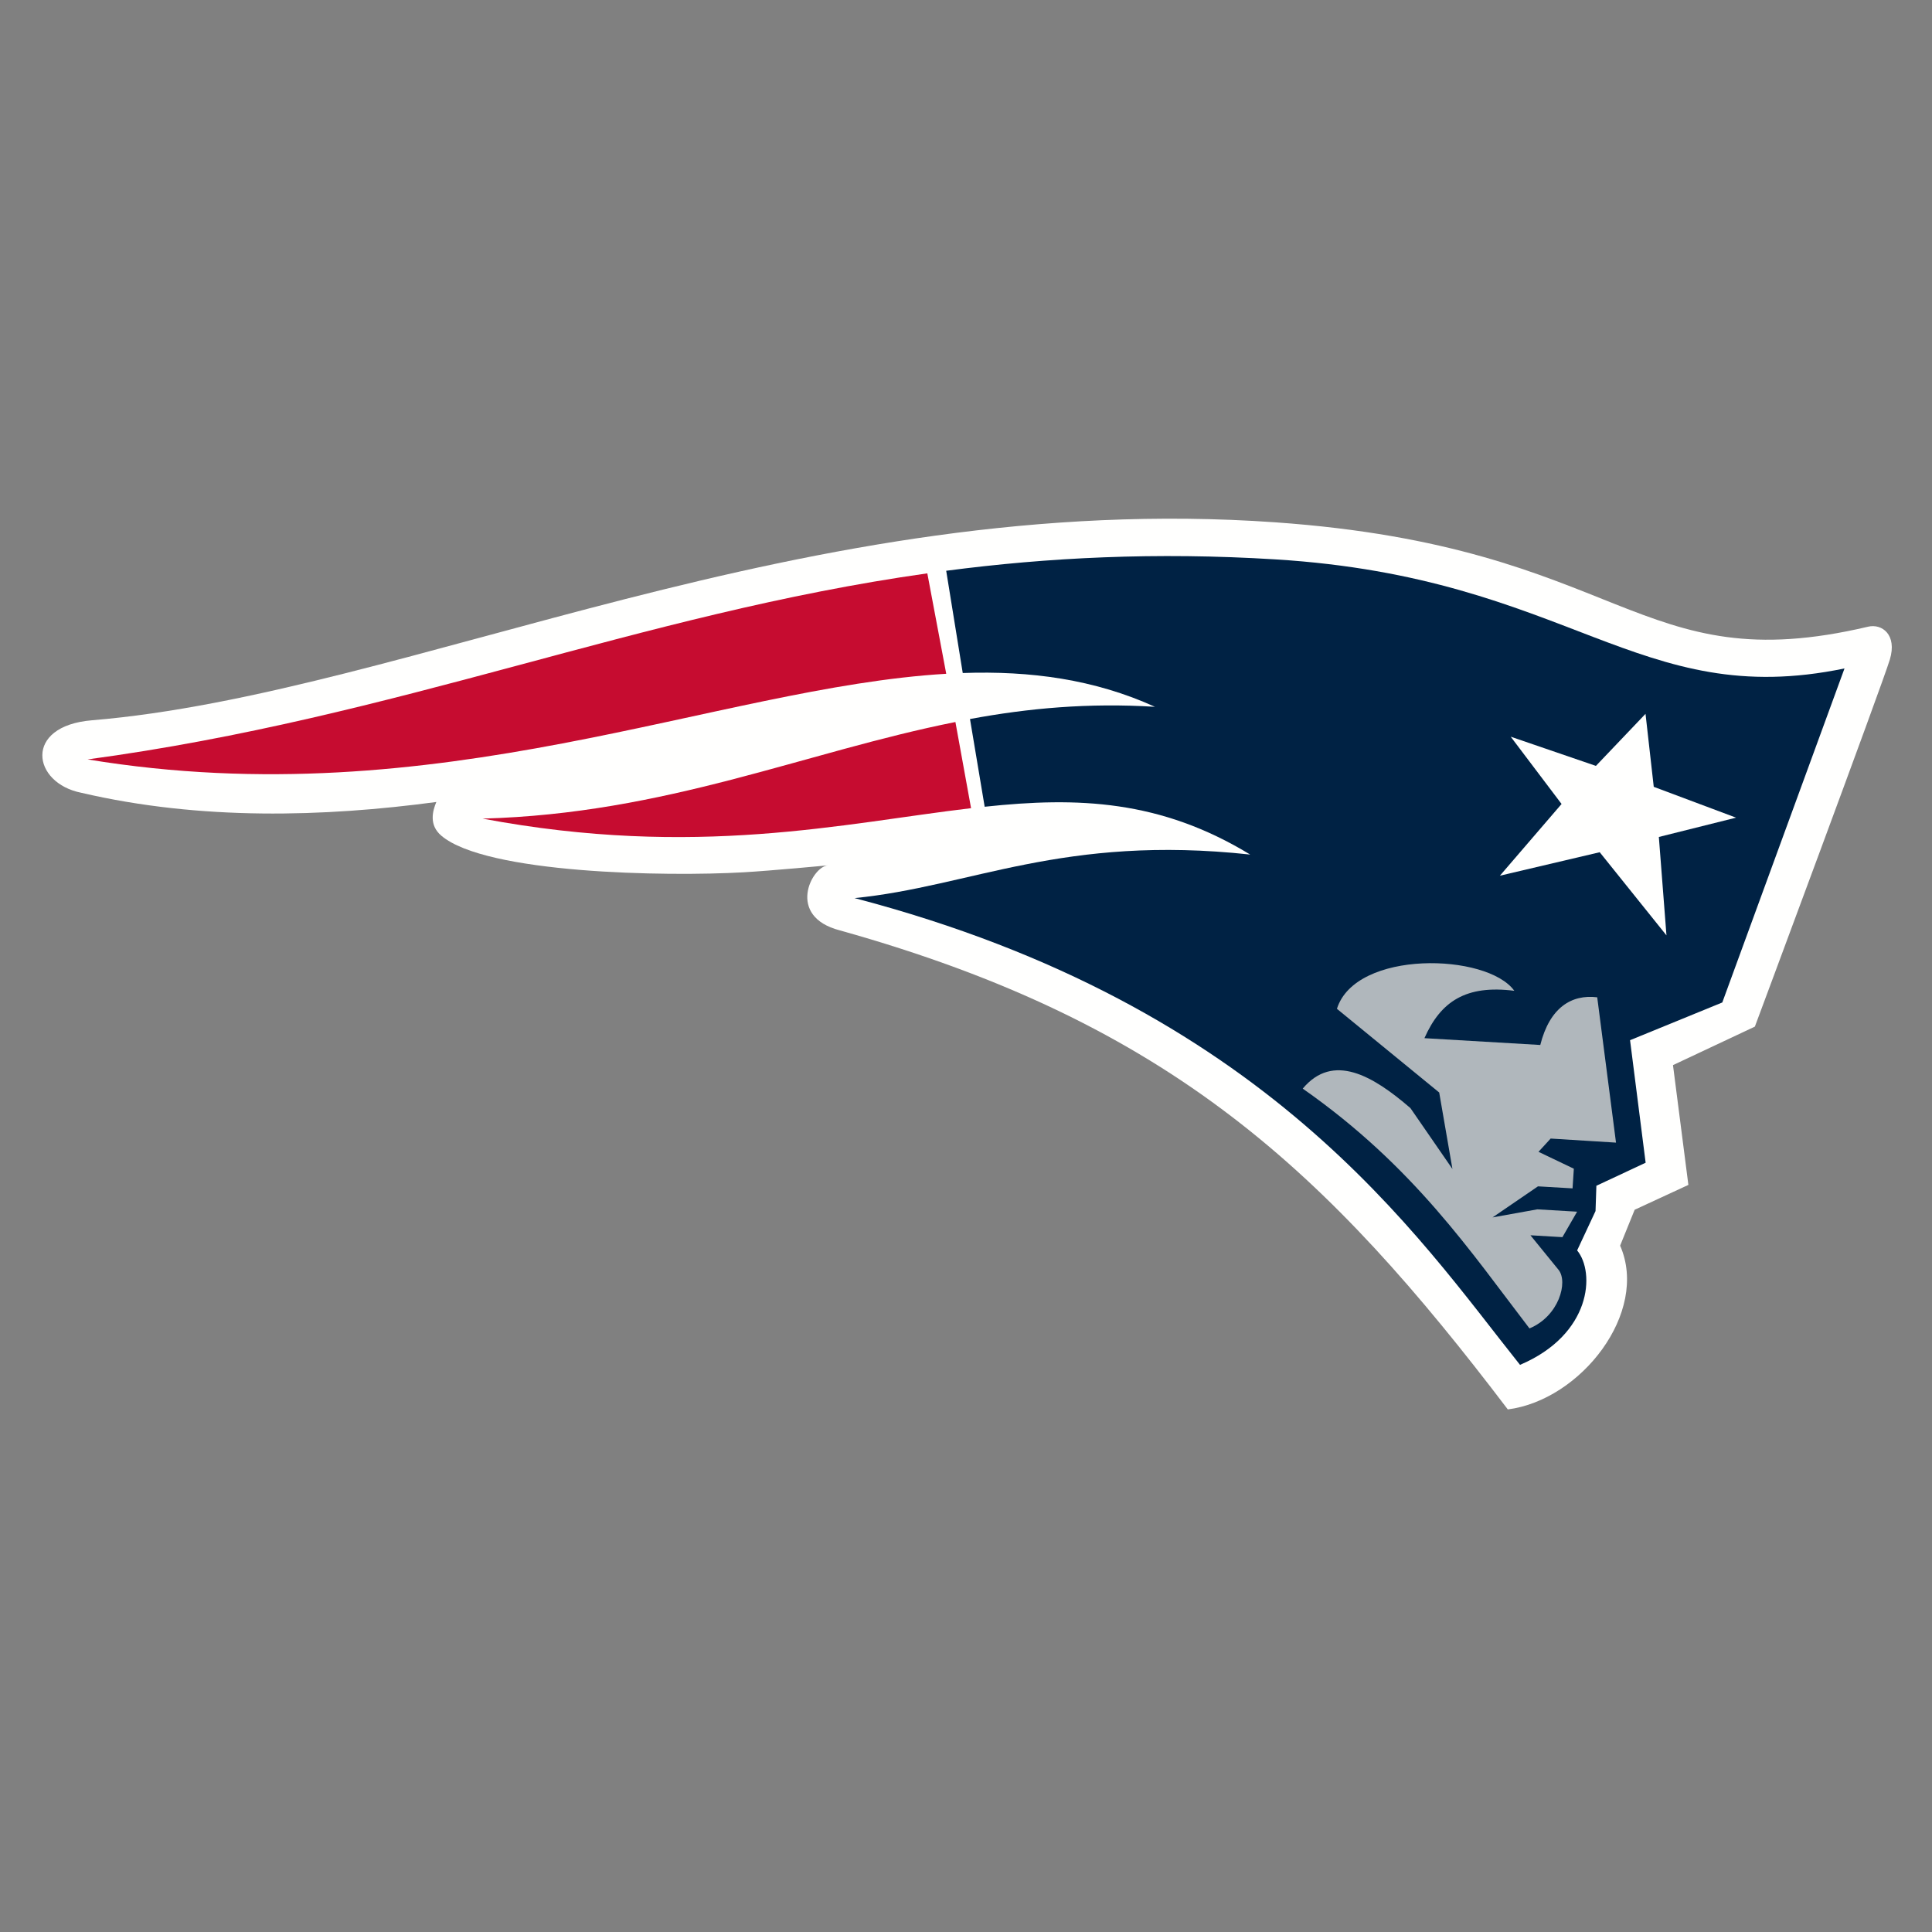 <svg viewBox="0 0 500 500" height="500" width="500" xmlns="http://www.w3.org/2000/svg"><rect x="0" y="0" width="500" height="500" fill="#808080" stroke="none"/><g fill="none"><path d="M0 0h500v500h-500z"></path><path d="M483.47 162.186c-60.229 14.202-62.86-20.625-153.44-27.011-121.925-8.597-224.381 44.44-306.259 51.236-17.788 1.477-15.481 16.258-2.698 18.767 30.86 7.191 62.704 6.277 91.85 2.375-.979 2.345-1.962 5.958 1.294 8.727 11.543 9.797 57.947 10.636 78.319 9.465 6.917-.394 21.683-1.787 21.683-1.787-4.211.399-10.791 13.212 3.122 16.82 85.984 24.036 126.438 62.85 172.88 123.979 18.872-2.408 36.643-25.081 29.066-42.388l3.765-9.289 13.901-6.428-3.984-31.001 21.191-9.965s33.003-88.56 34.936-95.009c1.933-6.449-2.067-9.331-5.627-8.492" fill="#FFFFFE"></path><path d="M244.886 174.374c-59.616 3.516-131.144 37.156-222.221 22.161 80.723-10.879 142.263-37.538 217.325-48.153l4.895 25.992zm6.425 34.781c-32.974 3.881-71.23 13.086-126.421 2.702 47.572-1.292 83.177-17.189 122.37-25.001l4.051 22.3z" fill="#C60C30"></path><path d="M254.832 208.786c24.166-2.593 45.48-1.771 68.713 12.373-48.455-5.249-72.18 8.265-102.381 11.269 106.696 27.955 145.759 87.692 172.216 120.795 18.494-7.846 19.494-23.89 14.783-29.617l4.761-10.191.219-6.545 12.749-5.954-4.034-31.714 23.872-9.763 31.629-86.446c-53.59 11.102-70.953-23.499-147.196-28.219-31.058-1.926-59.027-.499-85.286 2.941l4.282 26.462c17.548-.604 34.067 1.624 49.741 8.744-17.233-1.066-32.739.361-47.866 3.163l3.799 22.702" fill="#024"></path><path d="M337.144 281.731c28.839 20.164 43.652 42.505 58.683 62.061 7.644-3.172 10.043-12.029 7.526-15.159l-7.278-8.945 8.278.487 3.799-6.591-10.291-.608-11.594 2.089 11.758-8.039 8.951.524.332-5.089-9.144-4.372 3.143-3.432 16.914 1.053-4.862-37.609c-6.686-.814-12.308 2.685-14.737 12.339l-29.982-1.762c4.219-9.549 10.791-13.845 23.263-12.259-6.997-9.784-41.093-10.69-45.908 4.661l26.469 21.658 3.425 19.795-10.875-15.759c-9.778-8.454-20.048-14.378-27.868-5.043" fill="#B0B7BC"></path><path d="M425.859 184.741l2.13 18.889 21.297 7.98-19.977 4.997 1.971 25.467-17.275-21.519-25.831 6.075 15.96-18.561-13.161-17.412 22.048 7.556 12.838-13.472" fill="#FFFFFE"></path></g></svg>